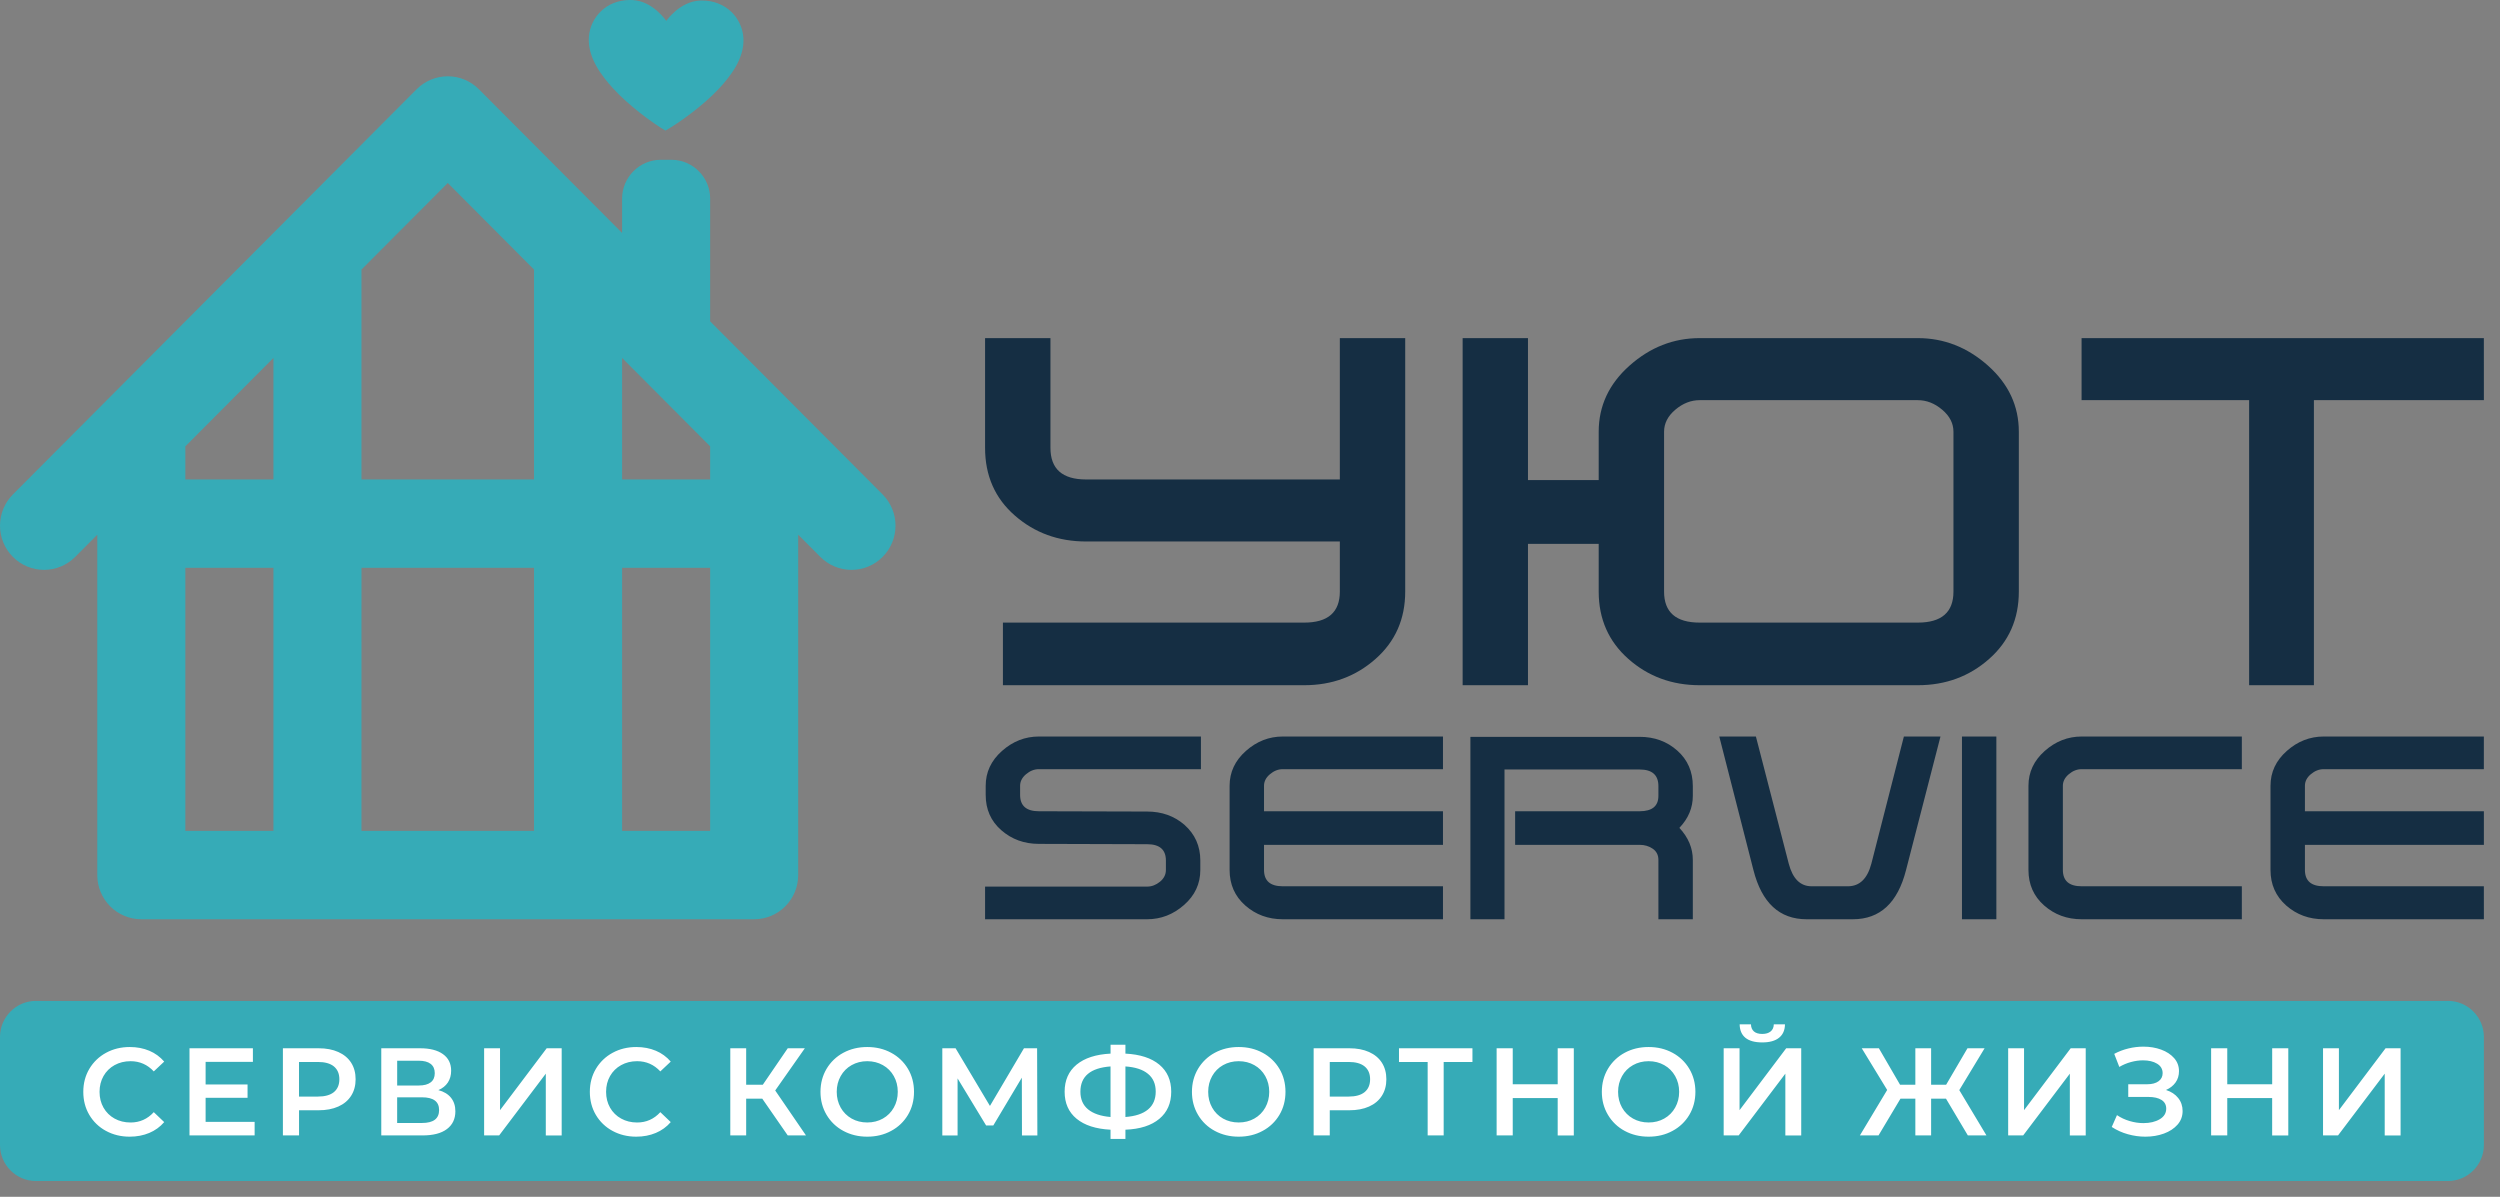 <?xml version="1.0" encoding="UTF-8"?> <svg xmlns="http://www.w3.org/2000/svg" width="94" height="45" viewBox="0 0 94 45" fill="none"><rect x="0" y="0" width="94" height="45" fill="#808080" stroke="none"/><path fill-rule="evenodd" clip-rule="evenodd" d="M52.836 22.243C52.836 23.275 52.464 24.12 51.719 24.777C50.974 25.435 50.08 25.764 49.038 25.764H37.71V23.41H49.038C49.931 23.41 50.378 23.021 50.378 22.244V20.36H40.838C39.795 20.36 38.901 20.035 38.157 19.384C37.412 18.734 37.039 17.886 37.039 16.84V12.713H39.497V16.84C39.497 17.632 39.944 18.028 40.838 18.028H50.378V12.713H52.836V22.243ZM45.155 28.921H39.062C38.889 28.921 38.729 28.984 38.58 29.11C38.431 29.235 38.356 29.381 38.356 29.546V29.889C38.356 30.298 38.591 30.503 39.062 30.503L43.132 30.514C43.681 30.514 44.148 30.68 44.532 31.01C44.932 31.364 45.132 31.813 45.132 32.356V32.71C45.132 33.23 44.928 33.669 44.52 34.027C44.113 34.385 43.65 34.564 43.132 34.564H37.039V33.336H43.132C43.305 33.336 43.465 33.275 43.615 33.153C43.764 33.031 43.838 32.883 43.838 32.71V32.356C43.838 31.947 43.603 31.742 43.132 31.742L39.062 31.73C38.513 31.73 38.042 31.559 37.65 31.217C37.258 30.875 37.062 30.432 37.062 29.889V29.546C37.062 29.035 37.266 28.598 37.674 28.236C38.082 27.874 38.544 27.693 39.062 27.693H45.155V28.921ZM54.256 34.564H48.233C47.684 34.564 47.213 34.391 46.821 34.045C46.429 33.698 46.233 33.254 46.233 32.71V29.546C46.233 29.035 46.437 28.598 46.845 28.236C47.253 27.874 47.715 27.693 48.233 27.693H54.256V28.921H48.233C48.06 28.921 47.9 28.984 47.751 29.11C47.602 29.235 47.527 29.381 47.527 29.546V30.503H54.256V31.766H47.527V32.71C47.527 33.12 47.762 33.324 48.233 33.324H54.256L54.256 34.564ZM63.65 34.564H62.356V32.333C62.356 32.151 62.286 32.012 62.145 31.913C62.003 31.815 61.839 31.766 61.65 31.766H56.969V30.503H61.65C62.121 30.503 62.356 30.31 62.356 29.924V29.558C62.356 29.141 62.121 28.933 61.65 28.933H56.569V34.564H55.287V27.705H61.651C62.207 27.705 62.68 27.878 63.068 28.224C63.456 28.57 63.65 29.015 63.65 29.558V29.924C63.65 30.373 63.482 30.774 63.145 31.128C63.482 31.49 63.65 31.892 63.65 32.333L63.65 34.564ZM72.962 27.693L71.668 32.71C71.355 33.946 70.688 34.564 69.669 34.564H67.928C66.908 34.564 66.241 33.946 65.928 32.71L64.645 27.693H66.022L67.257 32.474C67.406 33.041 67.692 33.324 68.116 33.324H69.48C69.92 33.324 70.213 33.041 70.363 32.474L71.586 27.693L72.962 27.693ZM75.063 34.564H73.77V27.693H75.063V34.564ZM84.293 34.564H78.27C77.721 34.564 77.251 34.391 76.859 34.045C76.466 33.698 76.27 33.254 76.27 32.71V29.546C76.27 29.035 76.474 28.598 76.882 28.236C77.29 27.874 77.753 27.693 78.27 27.693H84.293V28.921H78.27C78.098 28.921 77.937 28.984 77.788 29.11C77.639 29.235 77.564 29.381 77.564 29.546V32.71C77.564 33.12 77.799 33.324 78.27 33.324H84.293V34.564ZM93.394 34.564H87.371C86.822 34.564 86.351 34.391 85.959 34.045C85.567 33.698 85.371 33.254 85.371 32.71V29.546C85.371 29.035 85.575 28.598 85.983 28.236C86.39 27.874 86.853 27.693 87.371 27.693H93.393V28.921H87.371C87.198 28.921 87.037 28.984 86.888 29.11C86.739 29.235 86.665 29.381 86.665 29.546V30.503H93.394V31.766H86.665V32.71C86.665 33.12 86.9 33.324 87.371 33.324H93.393L93.394 34.564ZM57.452 25.764H54.995V12.713H57.452V18.05H60.111V16.234C60.111 15.262 60.498 14.433 61.273 13.745C62.047 13.057 62.926 12.713 63.91 12.713H72.109C73.092 12.713 73.971 13.057 74.746 13.745C75.52 14.433 75.908 15.262 75.908 16.234V22.244C75.908 23.275 75.535 24.12 74.79 24.777C74.046 25.435 73.152 25.764 72.109 25.764H63.91C62.867 25.764 61.973 25.435 61.228 24.777C60.484 24.12 60.111 23.275 60.111 22.244V20.45H57.452V25.764ZM73.45 22.244V16.234C73.45 15.92 73.309 15.643 73.025 15.404C72.743 15.165 72.437 15.046 72.109 15.046H63.909C63.581 15.046 63.276 15.165 62.993 15.404C62.71 15.643 62.569 15.92 62.569 16.234V22.244C62.569 23.021 63.015 23.41 63.909 23.41H72.109C73.003 23.41 73.45 23.021 73.45 22.244ZM93.394 15.046H87.003V25.764H84.567V15.046H78.267V12.713H93.393L93.394 15.046Z" fill="#152E43"></path><path d="M26.702 31.241H23.391V21.35H26.702V31.241ZM23.391 18.028V13.459L26.702 16.782V18.028H23.391ZM6.969 21.35H10.281V31.241H6.969V21.35ZM13.592 21.35H20.08V31.241H13.591L13.592 21.35ZM20.08 18.028H13.591V10.136L16.836 6.88L20.08 10.136V18.028ZM10.281 18.028H6.969V16.783L10.281 13.459V18.028ZM24.845 6.008C24.045 6.008 23.391 6.665 23.391 7.468V8.759L18.006 3.356C17.696 3.044 17.275 2.869 16.836 2.869C16.397 2.869 15.976 3.044 15.665 3.356L0.485 18.591C0.331 18.745 0.209 18.928 0.126 19.13C0.043 19.331 0 19.547 0 19.765C0 19.984 0.043 20.2 0.126 20.401C0.209 20.603 0.331 20.786 0.485 20.94C0.639 21.095 0.821 21.217 1.022 21.3C1.223 21.384 1.438 21.427 1.655 21.427C1.873 21.427 2.088 21.384 2.289 21.3C2.49 21.217 2.672 21.095 2.826 20.94L3.658 20.106V32.903C3.658 33.343 3.832 33.766 4.142 34.077C4.453 34.389 4.874 34.564 5.313 34.564H28.357C28.574 34.564 28.79 34.521 28.99 34.438C29.191 34.354 29.374 34.232 29.527 34.077C29.681 33.923 29.803 33.74 29.886 33.538C29.969 33.337 30.012 33.121 30.012 32.903V20.104L30.846 20.94C30.999 21.095 31.182 21.217 31.383 21.301C31.583 21.384 31.799 21.427 32.016 21.427C32.234 21.427 32.449 21.384 32.65 21.301C32.85 21.217 33.033 21.095 33.186 20.94C33.34 20.786 33.462 20.603 33.545 20.401C33.629 20.2 33.671 19.984 33.671 19.765C33.671 19.547 33.629 19.331 33.545 19.13C33.462 18.928 33.34 18.745 33.186 18.591L26.702 12.083V7.468C26.702 6.665 26.047 6.008 25.247 6.008H24.845ZM27.953 1.44C27.913 0.691 27.308 0.02 26.398 0.02C26.372 0.02 26.346 0.02 26.32 0.021C25.559 0.053 25.051 0.785 25.051 0.785C25.051 0.785 24.555 0.045 23.793 0.003C23.759 0.001 23.724 -6.59371e-05 23.689 3.53033e-06C22.794 3.53033e-06 22.191 0.656 22.141 1.397C22.089 2.158 22.618 2.848 23.046 3.317C23.627 3.956 24.507 4.608 25.021 4.911C25.54 4.615 26.429 3.976 27.02 3.346C27.454 2.883 27.993 2.201 27.953 1.44Z" fill="#36ABB7"></path><path fill-rule="evenodd" clip-rule="evenodd" d="M1.349 37.634H92.044C92.787 37.634 93.394 38.243 93.394 38.988V43.052C93.394 43.797 92.786 44.406 92.044 44.406H1.349C0.607 44.406 0 43.797 0 43.052V38.988C0 38.243 0.607 37.634 1.35 37.634" fill="#36ABB7"></path><path fill-rule="evenodd" clip-rule="evenodd" d="M4.876 42.739C4.547 42.739 4.249 42.666 3.983 42.521C3.724 42.382 3.507 42.174 3.358 41.92C3.207 41.664 3.132 41.375 3.132 41.053C3.132 40.732 3.208 40.443 3.36 40.187C3.511 39.933 3.728 39.725 3.988 39.585C4.254 39.44 4.552 39.368 4.881 39.368C5.149 39.368 5.393 39.415 5.614 39.508C5.83 39.598 6.021 39.738 6.174 39.916L5.782 40.285C5.546 40.03 5.254 39.901 4.909 39.901C4.685 39.901 4.485 39.951 4.307 40.049C4.134 40.144 3.99 40.286 3.892 40.459C3.793 40.634 3.743 40.832 3.743 41.053C3.743 41.275 3.793 41.473 3.892 41.648C3.99 41.821 4.134 41.963 4.307 42.058C4.485 42.156 4.685 42.206 4.909 42.206C5.254 42.206 5.546 42.076 5.782 41.817L6.174 42.191C6.021 42.37 5.828 42.509 5.611 42.599C5.389 42.692 5.144 42.739 4.876 42.739ZM9.574 42.182V42.692H7.125V39.415H9.509V39.925H7.731V40.777H9.308V41.278H7.731V42.182H9.574ZM11.981 39.415C12.264 39.415 12.51 39.461 12.72 39.555C12.93 39.649 13.091 39.783 13.203 39.958C13.315 40.133 13.371 40.34 13.371 40.581C13.371 40.818 13.315 41.025 13.203 41.201C13.091 41.377 12.93 41.513 12.72 41.606C12.51 41.7 12.264 41.746 11.981 41.746H11.244V42.692H10.637V39.415H11.981ZM11.953 41.231C12.217 41.231 12.418 41.175 12.555 41.063C12.691 40.95 12.76 40.789 12.76 40.581C12.76 40.371 12.691 40.211 12.555 40.098C12.418 39.986 12.217 39.93 11.953 39.93H11.243V41.231H11.953ZM16.483 40.988C16.691 41.044 16.849 41.14 16.958 41.276C17.067 41.412 17.122 41.581 17.122 41.784C17.122 42.071 17.016 42.294 16.804 42.453C16.593 42.613 16.287 42.692 15.885 42.692H14.336V39.415H15.797C16.163 39.415 16.45 39.488 16.655 39.635C16.86 39.781 16.963 39.989 16.963 40.258C16.963 40.429 16.922 40.577 16.84 40.702C16.757 40.827 16.638 40.922 16.483 40.988ZM14.934 40.815H15.745C15.941 40.815 16.091 40.776 16.193 40.697C16.296 40.62 16.347 40.504 16.347 40.351C16.347 40.198 16.296 40.082 16.193 40.002C16.091 39.923 15.941 39.883 15.745 39.883H14.934V40.815ZM15.867 42.224C16.296 42.224 16.51 42.062 16.51 41.737C16.51 41.419 16.296 41.259 15.867 41.259H14.933V42.224H15.867ZM18.203 39.415H18.801V41.742L20.555 39.415H21.119V42.693H20.522V40.37L18.768 42.692H18.203V39.415ZM23.923 42.739C23.593 42.739 23.295 42.666 23.029 42.521C22.77 42.382 22.553 42.174 22.404 41.92C22.253 41.664 22.178 41.375 22.178 41.053C22.178 40.732 22.254 40.443 22.406 40.187C22.557 39.933 22.774 39.725 23.034 39.585C23.3 39.44 23.598 39.368 23.927 39.368C24.195 39.368 24.439 39.415 24.66 39.508C24.876 39.598 25.067 39.738 25.22 39.916L24.828 40.285C24.592 40.03 24.301 39.901 23.955 39.901C23.731 39.901 23.531 39.951 23.354 40.049C23.18 40.144 23.036 40.286 22.938 40.459C22.839 40.634 22.789 40.832 22.789 41.053C22.789 41.275 22.839 41.473 22.938 41.648C23.036 41.821 23.18 41.963 23.354 42.058C23.531 42.156 23.731 42.206 23.955 42.206C24.301 42.206 24.592 42.076 24.828 41.817L25.22 42.191C25.067 42.37 24.874 42.509 24.657 42.599C24.435 42.692 24.19 42.739 23.923 42.739ZM28.662 41.311H28.056V42.692H27.459V39.415H28.056V40.787H28.681L29.619 39.415H30.262L29.148 41.002L30.305 42.692H29.619L28.662 41.311ZM32.608 42.739C32.276 42.739 31.976 42.666 31.708 42.521C31.447 42.382 31.229 42.173 31.078 41.917C30.926 41.66 30.85 41.372 30.85 41.053C30.85 40.735 30.926 40.447 31.078 40.189C31.229 39.934 31.447 39.725 31.708 39.585C31.976 39.44 32.276 39.368 32.609 39.368C32.941 39.368 33.242 39.44 33.509 39.585C33.77 39.724 33.988 39.932 34.139 40.187C34.291 40.443 34.367 40.732 34.367 41.053C34.367 41.375 34.291 41.664 34.139 41.92C33.988 42.175 33.77 42.383 33.509 42.521C33.242 42.667 32.941 42.739 32.608 42.739ZM32.608 42.205C32.826 42.205 33.022 42.156 33.197 42.058C33.369 41.961 33.511 41.819 33.607 41.646C33.707 41.469 33.756 41.272 33.756 41.053C33.756 40.835 33.707 40.638 33.607 40.461C33.511 40.288 33.369 40.145 33.196 40.049C33.022 39.951 32.826 39.901 32.608 39.901C32.391 39.901 32.195 39.951 32.021 40.049C31.848 40.145 31.706 40.288 31.61 40.461C31.511 40.638 31.461 40.835 31.461 41.053C31.461 41.272 31.511 41.469 31.61 41.646C31.706 41.819 31.849 41.961 32.021 42.058C32.195 42.156 32.391 42.205 32.608 42.205ZM38.426 42.693L38.421 40.52L37.348 42.318H37.078L36.005 40.548V42.693H35.431V39.415H35.93L37.222 41.583L38.501 39.415H38.995L39.005 42.693H38.426ZM44.038 41.049C44.038 41.48 43.889 41.82 43.59 42.069C43.291 42.319 42.867 42.455 42.316 42.477V42.823H41.756V42.477C41.206 42.449 40.781 42.312 40.48 42.065C40.18 41.818 40.03 41.48 40.03 41.049C40.03 40.618 40.18 40.279 40.48 40.03C40.781 39.782 41.206 39.644 41.757 39.616V39.283H42.316V39.616C42.867 39.644 43.292 39.782 43.59 40.03C43.889 40.279 44.038 40.618 44.038 41.049ZM42.316 41.999C42.69 41.971 42.973 41.877 43.166 41.716C43.358 41.555 43.455 41.331 43.455 41.044C43.455 40.757 43.358 40.534 43.163 40.375C42.969 40.215 42.687 40.123 42.316 40.098V41.999ZM40.623 41.049C40.623 41.333 40.72 41.555 40.914 41.714C41.109 41.873 41.389 41.968 41.756 41.999V40.098C41.001 40.154 40.623 40.471 40.623 41.049H40.623ZM46.575 42.739C46.242 42.739 45.943 42.666 45.675 42.521C45.413 42.382 45.195 42.173 45.045 41.917C44.893 41.66 44.817 41.372 44.817 41.053C44.817 40.735 44.893 40.447 45.045 40.189C45.196 39.934 45.414 39.725 45.675 39.585C45.943 39.44 46.242 39.368 46.575 39.368C46.908 39.368 47.209 39.44 47.476 39.585C47.737 39.724 47.955 39.932 48.106 40.187C48.258 40.443 48.334 40.732 48.334 41.053C48.334 41.375 48.258 41.664 48.106 41.92C47.955 42.175 47.737 42.383 47.476 42.521C47.209 42.667 46.908 42.739 46.575 42.739ZM46.575 42.205C46.793 42.205 46.989 42.156 47.163 42.058C47.336 41.961 47.478 41.819 47.574 41.646C47.673 41.469 47.723 41.272 47.723 41.053C47.723 40.835 47.673 40.638 47.574 40.461C47.478 40.288 47.336 40.145 47.163 40.049C46.989 39.951 46.793 39.901 46.575 39.901C46.358 39.901 46.162 39.951 45.987 40.049C45.815 40.145 45.673 40.288 45.577 40.461C45.477 40.638 45.428 40.835 45.428 41.053C45.428 41.272 45.477 41.469 45.577 41.646C45.673 41.819 45.815 41.961 45.987 42.058C46.162 42.156 46.358 42.205 46.575 42.205ZM50.736 39.415C51.019 39.415 51.266 39.461 51.476 39.555C51.686 39.649 51.847 39.783 51.959 39.958C52.071 40.133 52.127 40.34 52.127 40.581C52.127 40.818 52.071 41.025 51.959 41.201C51.847 41.377 51.686 41.513 51.476 41.606C51.266 41.7 51.019 41.746 50.736 41.746H49.999V42.692H49.393V39.415H50.736ZM50.708 41.231C50.973 41.231 51.173 41.175 51.31 41.063C51.447 40.95 51.516 40.789 51.516 40.581C51.516 40.371 51.447 40.211 51.31 40.098C51.173 39.986 50.973 39.93 50.708 39.93H49.999V41.231H50.708ZM55.364 39.93H54.282V42.692H53.68V39.93H52.602V39.415H55.364V39.93ZM59.175 39.415V42.693H58.569V41.288H56.879V42.692H56.273V39.415H56.879V40.768H58.569V39.415H59.175ZM61.988 42.739C61.655 42.739 61.355 42.666 61.087 42.521C60.826 42.382 60.608 42.173 60.458 41.917C60.305 41.66 60.229 41.372 60.229 41.053C60.229 40.735 60.305 40.447 60.457 40.189C60.608 39.934 60.826 39.725 61.087 39.585C61.355 39.44 61.655 39.368 61.988 39.368C62.321 39.368 62.621 39.44 62.888 39.585C63.149 39.724 63.367 39.932 63.518 40.187C63.67 40.443 63.747 40.732 63.747 41.053C63.747 41.375 63.67 41.664 63.518 41.92C63.367 42.175 63.149 42.383 62.888 42.521C62.621 42.667 62.321 42.739 61.988 42.739ZM61.988 42.205C62.205 42.205 62.402 42.156 62.575 42.058C62.748 41.961 62.89 41.819 62.986 41.646C63.086 41.469 63.136 41.272 63.136 41.053C63.136 40.835 63.086 40.638 62.986 40.461C62.89 40.288 62.748 40.145 62.575 40.049C62.402 39.951 62.205 39.901 61.988 39.901C61.77 39.901 61.574 39.951 61.4 40.049C61.227 40.146 61.085 40.288 60.989 40.461C60.89 40.638 60.84 40.835 60.84 41.053C60.84 41.272 60.89 41.469 60.989 41.646C61.086 41.819 61.228 41.961 61.4 42.058C61.574 42.156 61.77 42.205 61.988 42.205ZM64.81 39.415H65.407V41.742L67.161 39.415H67.726V42.693H67.129V40.37L65.374 42.692H64.81L64.81 39.415ZM66.261 39.195C65.981 39.195 65.77 39.137 65.628 39.021C65.487 38.906 65.415 38.737 65.411 38.516H65.836C65.839 38.631 65.877 38.72 65.948 38.782C66.02 38.845 66.124 38.876 66.261 38.876C66.395 38.876 66.499 38.845 66.576 38.782C66.652 38.72 66.692 38.631 66.695 38.516H67.115C67.112 38.734 67.038 38.902 66.893 39.019C66.748 39.136 66.537 39.195 66.261 39.195ZM73.17 41.311H72.61V42.692H72.017V41.311H71.457L70.632 42.692H69.932L70.958 40.983L70.002 39.415H70.646L71.443 40.787H72.017V39.415H72.61V40.787H73.174L73.977 39.415H74.621L73.669 40.988L74.691 42.692H73.991L73.17 41.311ZM75.507 39.415H76.104V41.742L77.858 39.415H78.423V42.693H77.826V40.37L76.071 42.692H75.507V39.415ZM81.441 40.983C81.637 41.046 81.79 41.146 81.9 41.285C82.011 41.424 82.066 41.587 82.066 41.775C82.066 41.971 82.002 42.142 81.875 42.287C81.747 42.432 81.577 42.544 81.364 42.622C81.15 42.7 80.918 42.739 80.666 42.739C80.445 42.739 80.224 42.708 80.01 42.648C79.795 42.589 79.589 42.496 79.402 42.374L79.598 41.929C79.744 42.027 79.904 42.102 80.074 42.151C80.248 42.203 80.42 42.229 80.591 42.229C80.837 42.229 81.042 42.18 81.205 42.084C81.368 41.987 81.45 41.854 81.45 41.685C81.45 41.542 81.391 41.433 81.273 41.358C81.154 41.283 80.991 41.245 80.783 41.245H80.022V40.768H80.736C80.916 40.768 81.058 40.73 81.161 40.655C81.263 40.581 81.315 40.479 81.315 40.351C81.315 40.198 81.245 40.079 81.107 39.995C80.969 39.911 80.792 39.869 80.577 39.869C80.431 39.869 80.281 39.89 80.125 39.932C79.971 39.973 79.823 40.036 79.686 40.117L79.495 39.625C79.663 39.535 79.841 39.467 80.029 39.422C80.217 39.376 80.405 39.354 80.591 39.354C80.834 39.354 81.057 39.391 81.261 39.466C81.465 39.541 81.627 39.648 81.749 39.787C81.87 39.926 81.93 40.089 81.93 40.276C81.93 40.438 81.887 40.581 81.8 40.702C81.713 40.824 81.593 40.917 81.441 40.983ZM86.04 39.415V42.693H85.433V41.288H83.745V42.692H83.138V39.415H83.745V40.768H85.434V39.415H86.04ZM87.346 39.415H87.943V41.742L89.697 39.415H90.262V42.693H89.665V40.37L87.91 42.692H87.346L87.346 39.415Z" fill="white"></path></svg> 